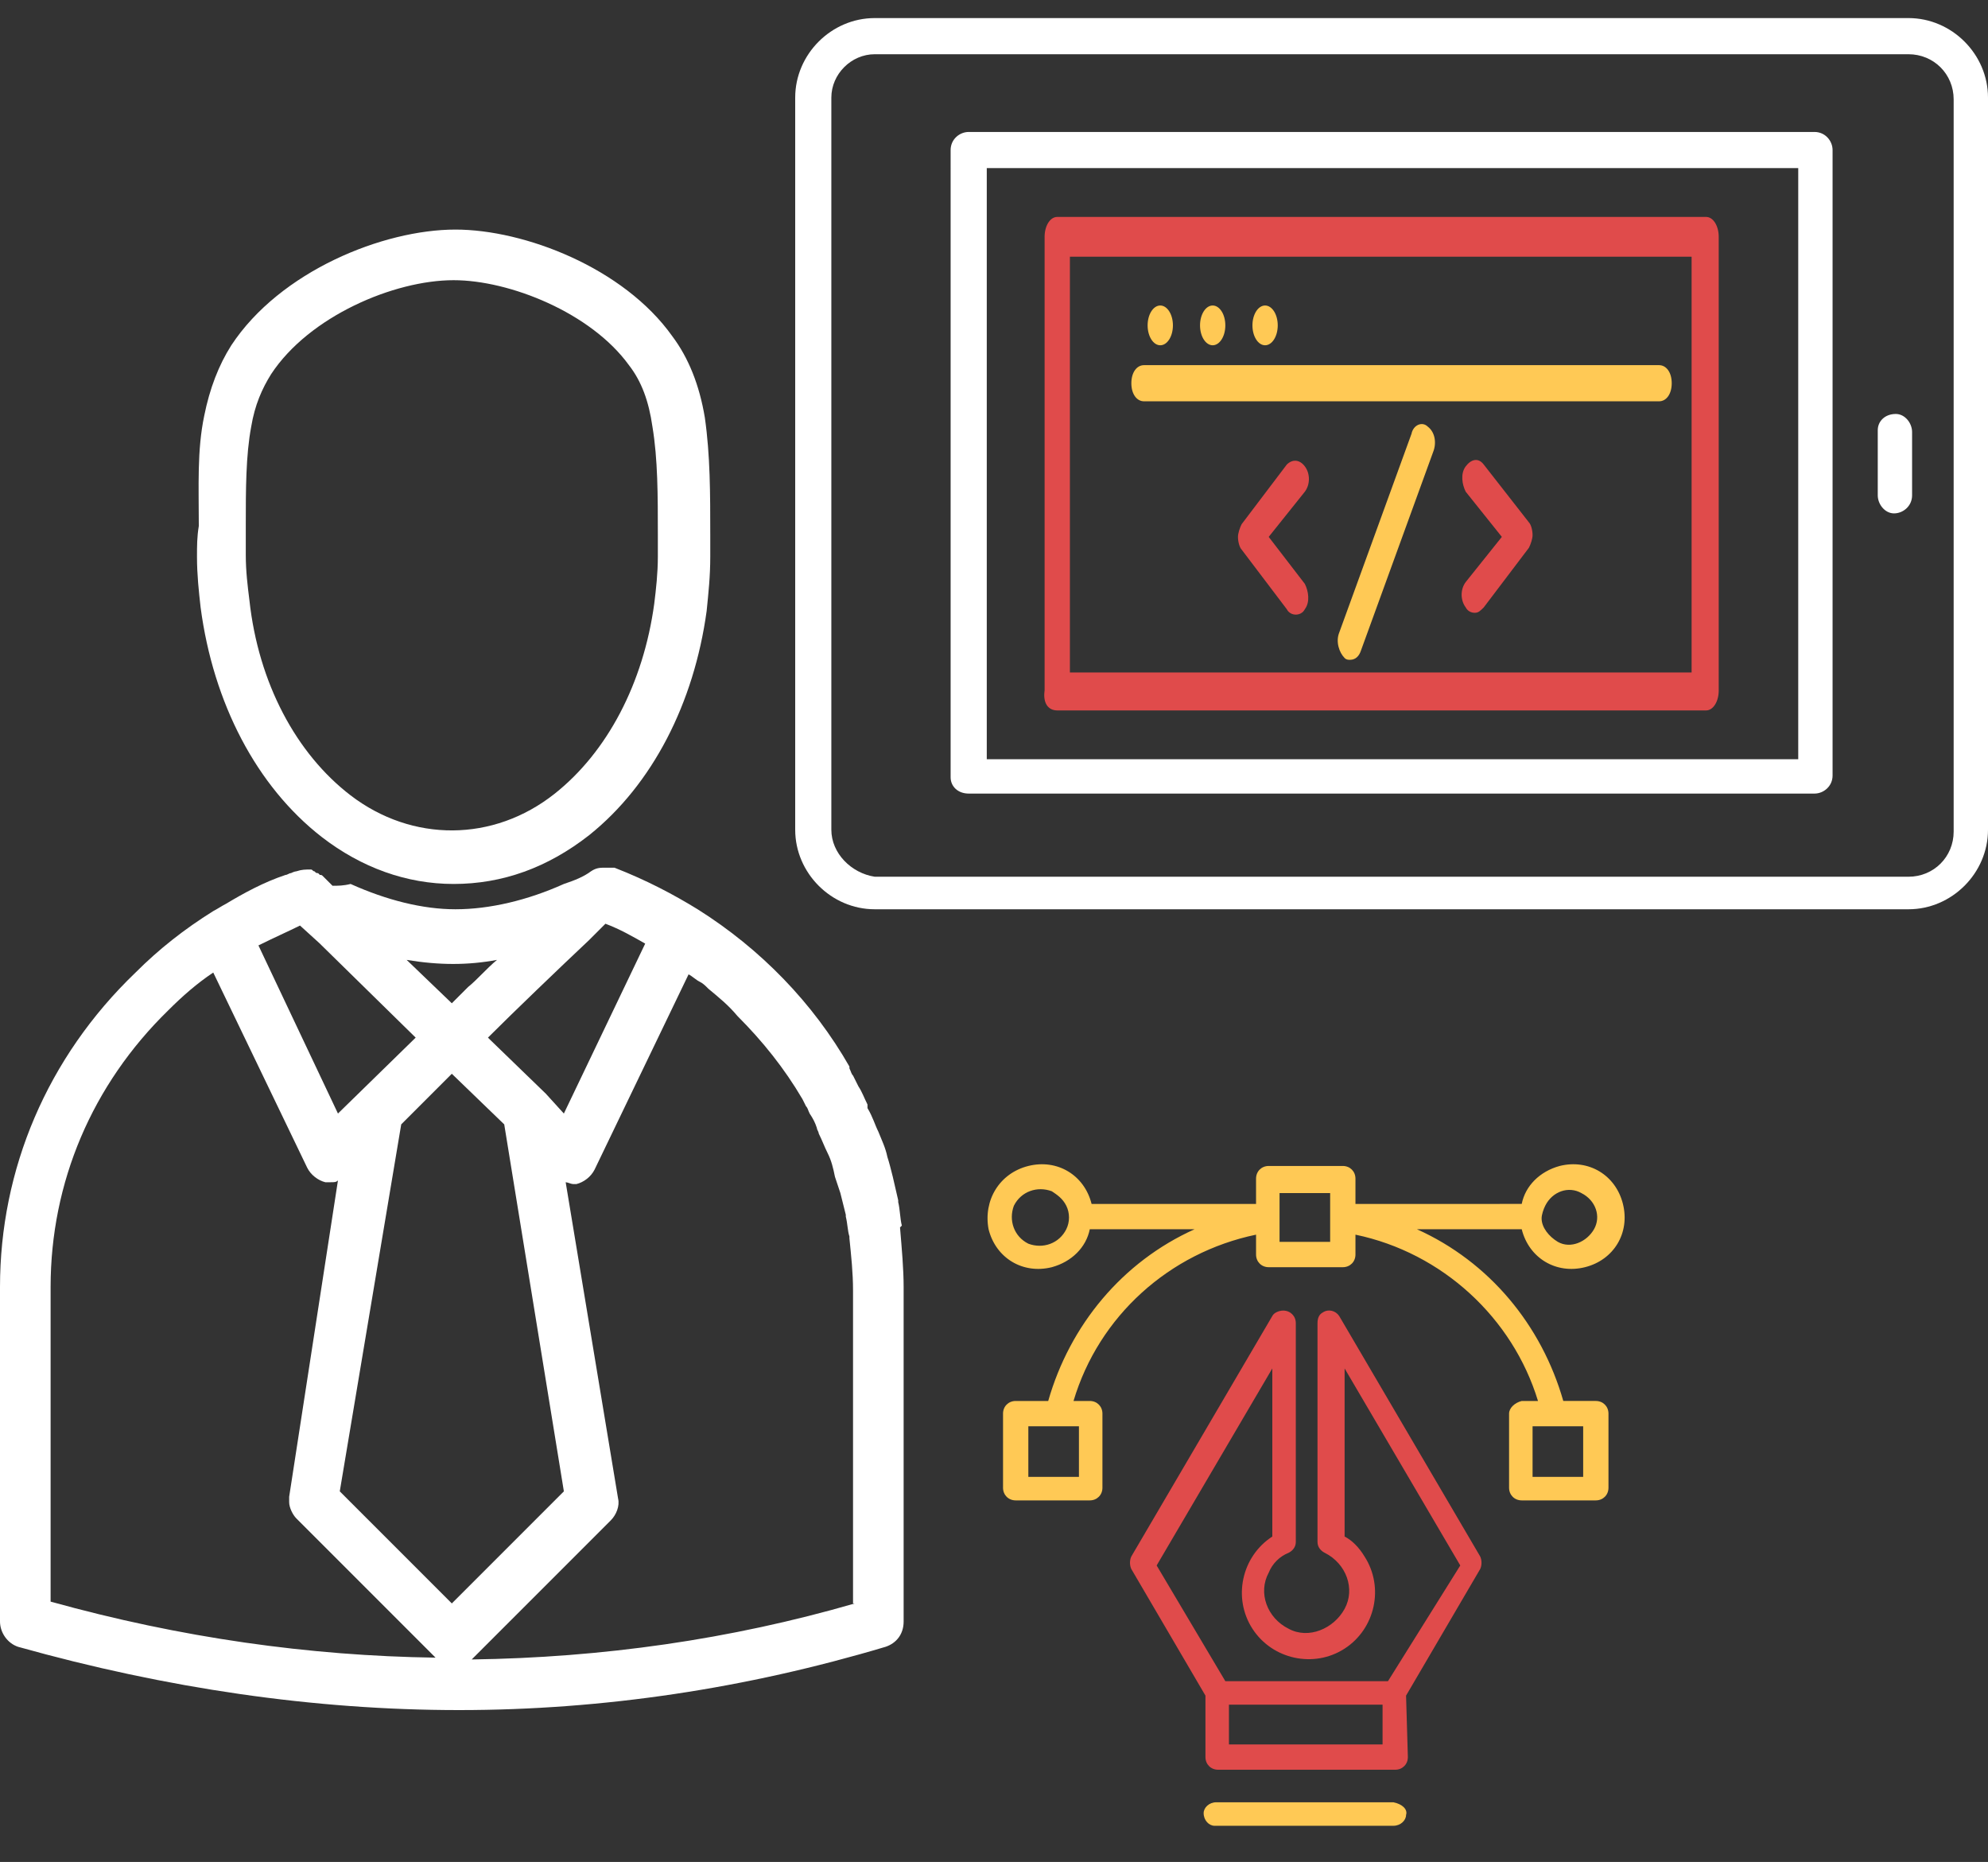 <?xml version="1.0" encoding="utf-8"?>
<!-- Generator: Adobe Illustrator 24.2.1, SVG Export Plug-In . SVG Version: 6.00 Build 0)  -->
<svg version="1.1" id="Layer_1" xmlns="http://www.w3.org/2000/svg" xmlns:xlink="http://www.w3.org/1999/xlink" x="0px" y="0px"
	 viewBox="0 0 110 103" style="enable-background:new 0 0 110 103;" xml:space="preserve">
<rect x="0" y="0" width="110" height="103" fill="#333333" stroke="none"/>
<style type="text/css">
	.st0{fill:#FFFFFF;}
	.st1{fill:#E04B4B;}
	.st2{fill:#FFC955;}
</style>
<path class="st0" d="M10.9,30.8c0,1,0.1,1.9,0.2,2.8c0.7,5.3,3.1,9.9,6.7,12.7c2.2,1.7,4.7,2.6,7.3,2.6c2.7,0,5.2-0.9,7.5-2.7
	c3.5-2.8,5.8-7.3,6.5-12.4c0.1-1,0.2-1.9,0.2-3l0-1.2c0-2.3,0-4.4-0.3-6.5c-0.3-1.8-0.9-3.3-1.8-4.5c-2.7-3.8-8.2-5.9-12-5.9
	c-4,0-9.7,2.3-12.4,6.4c-0.7,1.1-1.2,2.4-1.5,3.9c-0.4,1.9-0.3,3.9-0.3,6.1C10.9,29.7,10.9,30.2,10.9,30.8z M13.9,23.6
	c0.2-1.2,0.6-2.1,1.1-2.9c2.1-3.2,6.8-5.2,10.1-5.2c3.1,0,7.6,1.8,9.7,4.7c0.7,0.9,1.1,2,1.3,3.4c0.3,1.8,0.3,3.8,0.3,6l0,1.2
	c0,0.9-0.1,1.8-0.2,2.6c-0.6,4.4-2.6,8.2-5.5,10.5c-3.4,2.7-7.9,2.7-11.3,0.1c-3-2.3-5.1-6.2-5.6-10.8c-0.1-0.8-0.2-1.6-0.2-2.5
	c0-0.6,0-1.2,0-1.7C13.6,27.1,13.6,25.2,13.9,23.6z"/>
<path class="st0" d="M49.9,67.8c-0.1-0.4-0.1-0.9-0.2-1.3c0,0,0-0.1,0-0.1c-0.1-0.4-0.2-0.9-0.3-1.3c-0.1-0.4-0.2-0.8-0.3-1.1
	c-0.1-0.5-0.3-0.9-0.5-1.4c-0.2-0.4-0.3-0.8-0.6-1.3c0,0,0-0.1,0-0.1c0,0,0-0.1,0-0.1c-0.2-0.4-0.3-0.7-0.5-1
	c-0.1-0.2-0.2-0.4-0.3-0.6c-0.1-0.1-0.1-0.2-0.2-0.4c0,0,0,0,0-0.1c-2-3.5-4.9-6.5-8.4-8.7c0,0,0,0,0,0c-1.3-0.8-2.8-1.6-4.6-2.3
	c0,0-0.1,0-0.1,0c-0.1,0-0.2,0-0.3,0c0,0,0,0-0.1,0c-0.3,0-0.5,0-0.8,0.2c-0.4,0.3-0.9,0.5-1.5,0.7c-2,0.9-4.1,1.4-6,1.4
	c-1.8,0-3.8-0.5-5.8-1.4C19,49,18.7,49,18.4,49l-0.5-0.5c-0.1-0.1-0.1-0.1-0.2-0.1c0,0-0.1-0.1-0.1-0.1c-0.1,0-0.1,0-0.2-0.1
	c-0.1,0-0.1-0.1-0.2-0.1c0,0,0,0,0,0c-0.3,0-0.5,0-0.8,0.1c-0.1,0-0.3,0.1-0.3,0.1c-0.1,0-0.2,0.1-0.3,0.1c-1.2,0.4-2.3,1-3.3,1.6
	c-0.2,0.1-0.5,0.3-0.7,0.4c0,0,0,0,0,0c0,0,0,0,0,0c0,0,0,0,0,0c0,0,0,0,0,0c-1.6,1-3,2.1-4.3,3.4C2.6,58.5,0,64.7,0,71.2v18.5
	c0,0.6,0.4,1.2,1,1.4c8.2,2.3,16.4,3.5,24.4,3.5c8,0,15.9-1.2,23.6-3.5c0.6-0.2,1-0.7,1-1.4V71.2c0-1-0.1-2.1-0.2-3.3L49.9,67.8z
	 M14.3,52.3c0.8-0.4,1.7-0.8,2.3-1.1l1.1,1c0,0,0.1,0.1,0.1,0.1l0,0l5.2,5.1l-4.3,4.2L14.3,52.3z M22.2,62.2l2.8-2.8l2.9,2.8
	l3.3,20.3L25,88.7l-6.2-6.2L22.2,62.2z M30.2,60.5C30.2,60.5,30.2,60.5,30.2,60.5C30.2,60.5,30.2,60.5,30.2,60.5l-3.1-3l-0.1-0.1
	c0,0,0,0,0,0c1.4-1.4,3.9-3.8,5.6-5.4l0.9-0.9c0.8,0.3,1.5,0.7,2.2,1.1l-4.5,9.4L30.2,60.5z M27.5,53.1c-0.6,0.5-1.1,1.1-1.6,1.5
	c-0.1,0.1-0.2,0.2-0.2,0.2c-0.1,0.1-0.2,0.2-0.3,0.3c-0.1,0.1-0.2,0.2-0.3,0.3c0,0,0,0-0.1,0.1l-2.5-2.4
	C24.3,53.4,25.9,53.4,27.5,53.1z M2.8,88.6V71.2c0-5.8,2.3-11.2,6.5-15.3c0.8-0.8,1.6-1.5,2.5-2.1l5.2,10.8c0.2,0.4,0.6,0.7,1,0.8
	c0.1,0,0.2,0,0.3,0c0,0,0,0,0,0c0.2,0,0.3,0,0.4-0.1L16,82.8c0,0.1,0,0.2,0,0.3c0,0.3,0.2,0.7,0.4,0.9l7.7,7.7c0,0,0,0,0,0
	C17.1,91.6,10,90.6,2.8,88.6z M47.3,88.7c-6.9,2-14,3-21.2,3.1c0,0,0,0,0,0l7.7-7.7c0.3-0.3,0.5-0.8,0.4-1.2l-2.9-17.5
	c0.1,0,0.3,0.1,0.4,0.1c0,0,0,0,0,0c0.1,0,0.2,0,0.2,0c0.4-0.1,0.8-0.4,1-0.8l5.2-10.8c0.2,0.1,0.4,0.3,0.6,0.4
	c0.2,0.1,0.3,0.2,0.5,0.4c0.6,0.5,1.1,0.9,1.6,1.5c1.4,1.4,2.6,2.9,3.6,4.6l0.2,0.4c0.1,0.1,0.1,0.2,0.2,0.4
	c0.2,0.3,0.3,0.5,0.4,0.8c0,0.1,0.1,0.2,0.1,0.3l0,0c0.2,0.4,0.3,0.7,0.5,1.1c0.2,0.4,0.3,0.8,0.4,1.3c0.1,0.3,0.2,0.6,0.3,0.9
	c0.1,0.4,0.2,0.8,0.3,1.2c0,0,0,0.1,0,0.1c0.1,0.4,0.1,0.8,0.2,1.1l0,0.1c0.1,1,0.2,1.9,0.2,2.9V88.7z"/>
<path class="st1" d="M58.5,39.3h35.9c0.4,0,0.7-0.5,0.7-1.1V13.1c0-0.6-0.3-1.1-0.7-1.1H58.5c-0.4,0-0.7,0.5-0.7,1.1v25.1
	C57.7,38.9,58,39.3,58.5,39.3z M59.2,14.2h34.4v23H59.2V14.2z"/>
<path class="st2" d="M91.8,20.2H63.3c-0.4,0-0.7,0.4-0.7,1s0.3,1,0.7,1h28.5c0.4,0,0.7-0.4,0.7-1S92.2,20.2,91.8,20.2z"/>
<path class="st1" d="M70.2,29.7l2-2.5c0.3-0.4,0.3-1,0-1.4c-0.3-0.4-0.7-0.4-1-0.1L68.7,29c-0.1,0.2-0.2,0.5-0.2,0.7
	c0,0.3,0.1,0.6,0.2,0.7l2.5,3.3c0.1,0.2,0.3,0.3,0.5,0.3c0.2,0,0.4-0.1,0.5-0.3c0.3-0.4,0.2-1,0-1.4L70.2,29.7z"/>
<path class="st1" d="M82.1,25.7c-0.3-0.4-0.7-0.3-1,0.1c-0.3,0.4-0.2,1,0,1.4l2,2.5l-2,2.5c-0.3,0.4-0.3,1,0,1.4
	c0.1,0.2,0.3,0.3,0.5,0.3c0.2,0,0.3-0.1,0.5-0.3l2.5-3.3c0.1-0.2,0.2-0.5,0.2-0.7c0-0.3-0.1-0.6-0.2-0.7L82.1,25.7z"/>
<path class="st2" d="M79,23.6c-0.3-0.3-0.8-0.1-0.9,0.4l-4,11c-0.2,0.5,0,1.1,0.3,1.4c0.1,0.1,0.2,0.1,0.3,0.1
	c0.3,0,0.5-0.2,0.6-0.5l4-11C79.5,24.5,79.4,23.9,79,23.6z"/>
<ellipse class="st2" cx="64.2" cy="18" rx="0.7" ry="1.1"/>
<ellipse class="st2" cx="67.1" cy="18" rx="0.7" ry="1.1"/>
<ellipse class="st2" cx="70" cy="18" rx="0.7" ry="1.1"/>
<path class="st0" d="M105.6,50.3c2.4,0,4.4-2,4.4-4.4V5.4c0-2.4-2-4.4-4.4-4.4H48.4C46,1,44,3,44,5.4v40.5c0,2.4,2,4.4,4.4,4.4
	H105.6z M46,45.9V5.4C46,4.1,47.1,3,48.4,3l0,0h57.2c1.4,0,2.5,1.1,2.5,2.5v40.5c0,1.4-1.1,2.5-2.5,2.5H48.4
	C47.1,48.3,46,47.2,46,45.9L46,45.9z"/>
<path class="st0" d="M53.6,43.9h46.8c0.5,0,1-0.4,1-1l0,0V8.3c0-0.5-0.4-1-1-1l0,0H53.6c-0.5,0-1,0.4-1,1l0,0V43
	C52.6,43.5,53,43.9,53.6,43.9L53.6,43.9z M54.6,9.3h44.9V42H54.6V9.3z"/>
<path class="st0" d="M104.8,28.4c0.5,0,1-0.4,1-1l0,0v-3.5c0-0.5-0.4-1-0.9-1c-0.6,0-1,0.4-1,0.9c0,0,0,0.1,0,0.1v3.5
	C103.9,27.9,104.3,28.4,104.8,28.4z"/>
<path class="st1" d="M77.8,93.8l4.1-7c0.1-0.2,0.1-0.5,0-0.7l-7.8-13.3c-0.2-0.3-0.6-0.4-0.9-0.2c-0.2,0.1-0.3,0.3-0.3,0.6v12.1
	c0,0.3,0.2,0.5,0.4,0.6c1.2,0.6,1.7,2,1.1,3.1s-2,1.7-3.1,1.1c-1.2-0.6-1.7-2-1.1-3.1c0.2-0.5,0.6-0.9,1.1-1.1
	c0.2-0.1,0.4-0.3,0.4-0.6V73.2c0-0.4-0.3-0.7-0.7-0.7c-0.2,0-0.5,0.1-0.6,0.3l-7.8,13.3c-0.1,0.2-0.1,0.5,0,0.7l4.1,7v3.4
	c0,0.4,0.3,0.7,0.7,0.7l0,0h9.8c0.4,0,0.7-0.3,0.7-0.7L77.8,93.8z M76.5,96.5H68v-2.2h8.5L76.5,96.5z M76.8,93h-9l-3.8-6.4l6.4-10.9
	v9.3c-1.7,1.1-2.2,3.4-1.1,5.1c1.1,1.7,3.4,2.2,5.1,1.1c1.7-1.1,2.2-3.4,1.1-5.1c-0.3-0.5-0.7-0.9-1.1-1.1v-9.3l6.4,10.9L76.8,93z"
	/>
<path class="st2" d="M77.1,99.7h-9.8c-0.4,0-0.7,0.3-0.7,0.6c0,0.4,0.3,0.7,0.6,0.7c0,0,0.1,0,0.1,0h9.8c0.4,0,0.7-0.3,0.7-0.6
	C77.9,100.1,77.6,99.8,77.1,99.7C77.2,99.7,77.2,99.7,77.1,99.7z"/>
<path class="st2" d="M83.5,78.2v4.1c0,0.4,0.3,0.7,0.7,0.7h4.1c0.4,0,0.7-0.3,0.7-0.7v-4.1c0-0.4-0.3-0.7-0.7-0.7h-1.8
	c-1.2-4.2-4.1-7.7-8.1-9.5h5.8c0.4,1.6,1.9,2.5,3.5,2.1c1.6-0.4,2.5-1.9,2.1-3.5c-0.4-1.6-1.9-2.5-3.5-2.1c-1.1,0.3-1.9,1.1-2.1,2.1
	H75v-1.4c0-0.4-0.3-0.7-0.7-0.7h-4.1c-0.4,0-0.7,0.3-0.7,0.7v1.4h-9.1c-0.4-1.6-1.9-2.5-3.5-2.1s-2.5,1.9-2.2,3.5
	c0.4,1.6,1.9,2.5,3.5,2.1c1.1-0.3,1.9-1.1,2.1-2.1h5.8c-4,1.8-6.9,5.3-8.1,9.5h-1.8c-0.4,0-0.7,0.3-0.7,0.7v4.1
	c0,0.4,0.3,0.7,0.7,0.7h4.1c0.4,0,0.7-0.3,0.7-0.7v-4.1c0-0.4-0.3-0.7-0.7-0.7h-0.9c1.4-4.7,5.3-8.2,10.1-9.2v1.1
	c0,0.4,0.3,0.7,0.7,0.7l0,0h4.1c0.4,0,0.7-0.3,0.7-0.7v-1.1c4.8,1,8.7,4.6,10.1,9.2h-0.9C83.8,77.6,83.5,77.9,83.5,78.2z M85.5,66.7
	c0.4-0.8,1.3-1.1,2-0.7c0.8,0.4,1.1,1.3,0.7,2s-1.3,1.1-2,0.7c-0.5-0.3-0.9-0.8-0.9-1.3C85.3,67.2,85.4,66.9,85.5,66.7z M59,68
	c-0.4,0.8-1.3,1.1-2.1,0.8c-0.8-0.4-1.1-1.3-0.8-2.1c0.4-0.8,1.3-1.1,2.1-0.8c0.3,0.2,0.6,0.4,0.8,0.8C59.2,67.1,59.2,67.6,59,68z
	 M59.7,78.9v2.8h-2.8v-2.8H59.7z M73.6,66.7v2h-2.8V66h2.8V66.7z M84.8,78.9h2.8v2.8h-2.8V78.9z"/>
</svg>
